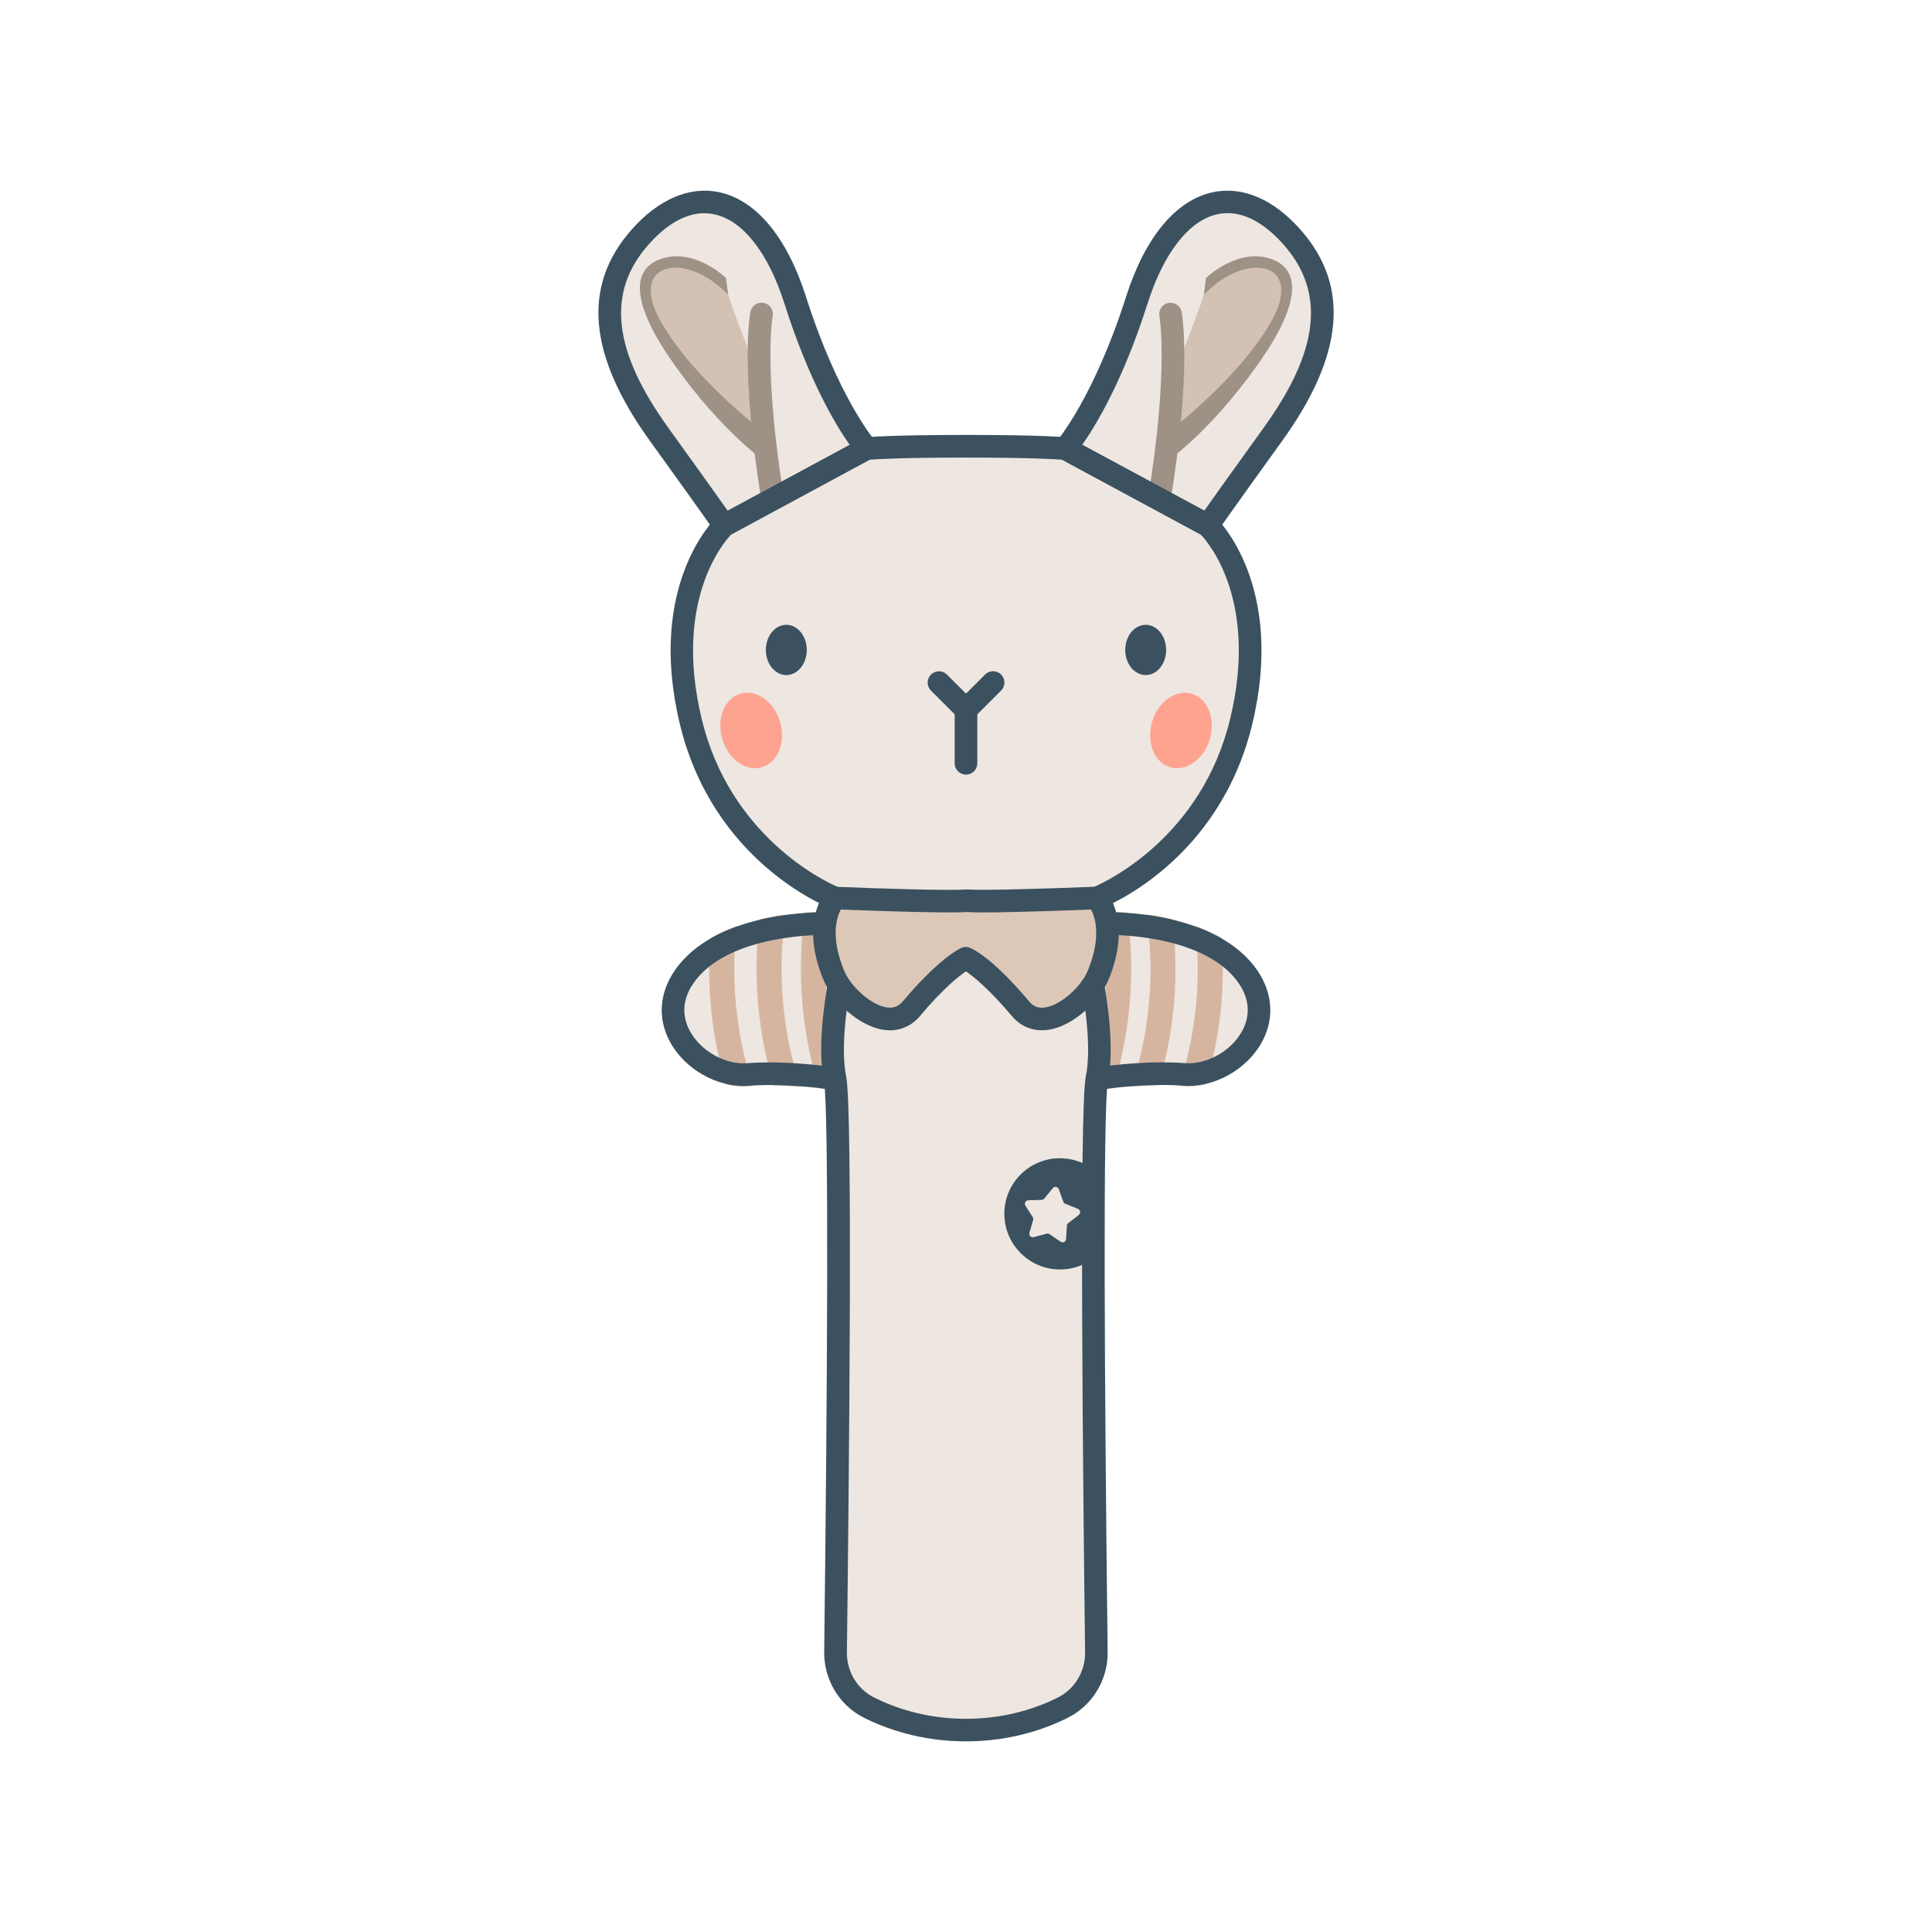 <?xml version="1.0" encoding="UTF-8"?>
<svg xmlns="http://www.w3.org/2000/svg" width="256" height="256" viewBox="0 0 256 256">
  <defs>
    <style>
      .cls-1 {
        fill: #ffa391;
      }

      .cls-2 {
        fill: #d3c1b3;
      }

      .boundingbox {
        opacity: 0;
      }

      .cls-3 {
        fill: #d6b5a0;
      }

      .cls-4 {
        fill: #3b5160;
      }

      .cls-5 {
        fill: #9e9186;
      }

      .cls-6 {
        fill: #ddc7b6;
      }

      .cls-7 {
        fill: #eee6e0;
      }
    </style>
  </defs>
  <g id="Border">
    <path class="boundingbox" d="m256,256H0V0h256v256Z"/>
  </g>
  <g id="Icons">
    <g>
      <path class="cls-7" d="m110.65,142.92c-2.59-.35-7.3-.87-11.52-.55-6.24.48-13.43-6.72-8.06-13.51,5.37-6.8,18.17-6.48,18.17-6.48"/>
      <path class="cls-7" d="m114.84,59.43l-18.88,10.19s-2.53-3.63-8.52-11.92c-6-8.29-10.03-17.85-2.69-26.22,7.34-8.38,16.19-5.61,20.61,8.29,4.42,13.9,9.48,19.66,9.48,19.66Z"/>
      <path class="cls-3" d="m111.18,141.47c-1.14-4.16-1.75-8.56-1.75-13.08,0-1.52.07-3.03.21-4.52.08-.95.2-1.9.33-2.84-.21-.12-.44-.19-.69-.2-.14,0-1.14-.02-2.63.08-.16,1.03-.27,2.09-.35,3.14-.11,1.43-.18,2.87-.18,4.33,0,4.35.53,8.58,1.52,12.62.26,1.09.56,2.15.89,3.2.68.08,1.33.17,1.92.25.07.01.13.01.21.01.5,0,.95-.24,1.24-.62-.26-.79-.5-1.58-.71-2.38Zm-1.75-13.08c0-1.52.07-3.03.21-4.52-.14.05-.29.06-.44.06-.03,0-1.19-.02-2.9.12-.11,1.43-.18,2.87-.18,4.33,0,4.35.53,8.58,1.52,12.62,1.18.11,2.26.25,3.22.37.11.02.22.04.32.09-1.14-4.16-1.75-8.56-1.75-13.08Z"/>
      <path class="cls-3" d="m105.12,140.82c-1.01-3.98-1.56-8.14-1.56-12.43,0-1.35.05-2.69.17-4.01.08-1.07.2-2.14.35-3.19-1.06.13-2.23.34-3.43.63-.13,1.08-.24,2.17-.3,3.28-.07,1.08-.1,2.19-.1,3.3,0,4.25.5,8.37,1.45,12.33.25,1.04.53,2.08.85,3.1,1.19.02,2.39.07,3.52.17-.34-1.04-.66-2.1-.94-3.16Z"/>
      <path class="cls-5" d="m101.73,61.41s-5.81-3.83-12.36-13.07c-6.56-9.24-5.29-13.27-1.11-14.22,4.19-.95,7.94,2.72,7.94,2.72l.28,2.21.67,7.74,3.87,9.4.71,5.21Z"/>
      <path class="cls-2" d="m101.97,57.86s-10.03-7.42-14.45-15.32,3.4-9.36,8.96-3.48c0,0-.2-.08,6,15.91"/>
      <path class="cls-3" d="m98.86,140.83c-1.02-3.98-1.57-8.14-1.57-12.44,0-.75.02-1.5.05-2.24.05-1.16.14-2.3.28-3.44-1.2.43-2.38.95-3.49,1.59-.09,1.27-.14,2.55-.16,3.84v.25c0,4.02.44,7.93,1.29,11.69.28,1.22.59,2.42.96,3.6,1,.24,2.02.33,3.02.25.18-.01.34-.03.52-.03-.33-1.01-.63-2.03-.9-3.06Z"/>
      <path class="cls-5" d="m102.38,67.63c-.72,0-1.36-.52-1.48-1.26-2.85-17.54-1.53-24.75-1.47-25.05.16-.81.94-1.35,1.76-1.19.81.16,1.34.94,1.19,1.75-.02.1-1.25,7.15,1.49,24,.13.82-.42,1.59-1.24,1.72-.08.01-.16.02-.24.02Z"/>
      <path class="cls-7" d="m141.16,59.43l18.88,10.19s2.53-3.63,8.52-11.92c6-8.29,10.03-17.85,2.69-26.22-7.34-8.38-16.19-5.61-20.61,8.29-4.42,13.9-9.48,19.66-9.48,19.66Z"/>
      <path class="cls-4" d="m95.97,71.12c-.48,0-.94-.23-1.23-.64-.03-.04-2.6-3.72-8.51-11.9-8.29-11.44-9.14-20.63-2.6-28.08,3.56-4.07,7.7-5.86,11.63-5.04,4.92,1.03,9.02,5.95,11.54,13.86,4.25,13.36,9.13,19.08,9.18,19.13.3.34.43.81.34,1.25-.08.45-.36.84-.76,1.05l-18.88,10.19c-.23.12-.47.18-.71.18Zm-2.63-42.87c-3.07,0-5.71,2.22-7.46,4.22-5.56,6.33-4.67,14.07,2.77,24.35,4.11,5.69,6.61,9.21,7.77,10.85l16.17-8.72c-1.79-2.54-5.39-8.46-8.65-18.72-2.14-6.74-5.53-11.05-9.29-11.83-.44-.09-.88-.14-1.31-.14Z"/>
      <path class="cls-7" d="m146.77,122.39s12.79-.32,18.17,6.48c5.37,6.79-1.82,13.98-8.06,13.51-4.23-.32-8.93.2-11.52.55"/>
      <path class="cls-4" d="m110.65,144.42c-.07,0-.13,0-.2-.01-4.3-.58-8.17-.77-11.21-.54-4.11.32-8.52-2.16-10.5-5.89-1.74-3.27-1.32-6.93,1.15-10.04,5.77-7.3,18.83-7.06,19.38-7.05.83.02,1.48.71,1.46,1.54-.02.83-.67,1.51-1.54,1.46-.12,0-12.11-.21-16.95,5.91-2.2,2.78-1.68,5.22-.85,6.77,1.42,2.68,4.7,4.54,7.62,4.31,4.09-.31,8.7.13,11.84.56.82.11,1.4.87,1.29,1.69-.1.75-.75,1.3-1.48,1.3Z"/>
      <path class="cls-7" d="m128,119.35c-2.88.24-17.34-.36-17.34-.36,0,0-14.85-5.68-19.12-23.37s4.42-25.99,4.42-25.99l18.88-10.19s2.81-.31,13.15-.31h0c10.34,0,13.15.31,13.15.31l18.88,10.19s8.69,8.3,4.42,25.99-19.12,23.37-19.12,23.37c0,0-14.46.6-17.34.36h0Z"/>
      <path class="cls-4" d="m128,102.64c-.83,0-1.5-.67-1.5-1.5v-6.49l-3.14-3.14c-.59-.59-.59-1.54,0-2.12.59-.59,1.54-.59,2.12,0l3.58,3.58c.28.28.44.66.44,1.06v7.11c0,.83-.67,1.5-1.5,1.5Z"/>
      <path class="cls-3" d="m144.11,143.85c.29.38.74.62,1.24.62.07,0,.13,0,.21-.01.59-.08,1.24-.17,1.92-.25.33-1.05.63-2.12.89-3.2.99-4.04,1.52-8.27,1.52-12.62,0-1.46-.06-2.9-.18-4.33-.08-1.05-.2-2.11-.35-3.14-1.5-.1-2.49-.08-2.63-.08-.25.01-.49.07-.69.2.13.94.25,1.89.33,2.84.13,1.49.21,3,.21,4.52,0,4.53-.61,8.92-1.75,13.08-.22.8-.45,1.59-.71,2.38Zm.71-2.38c.1-.05.21-.07.32-.09.96-.12,2.05-.26,3.22-.37.99-4.04,1.52-8.27,1.52-12.62,0-1.46-.06-2.9-.18-4.33-1.72-.14-2.87-.12-2.9-.12-.16,0-.3-.01-.44-.06.13,1.49.21,3,.21,4.52,0,4.53-.61,8.92-1.75,13.08Z"/>
      <path class="cls-3" d="m149.94,143.98c1.14-.09,2.34-.14,3.52-.17.32-1.02.6-2.06.85-3.1.95-3.96,1.45-8.08,1.45-12.33,0-1.11-.03-2.21-.1-3.3-.06-1.11-.17-2.19-.3-3.28-1.2-.29-2.37-.5-3.43-.63.16,1.05.27,2.12.35,3.19.11,1.32.17,2.66.17,4.01,0,4.29-.55,8.45-1.56,12.43-.28,1.06-.6,2.12-.94,3.16Z"/>
      <path class="cls-3" d="m156.24,143.89c.18,0,.34.02.52.03,1,.08,2.02-.01,3.02-.25.37-1.18.68-2.38.96-3.6.85-3.76,1.29-7.67,1.29-11.69v-.25c-.01-1.29-.06-2.57-.16-3.84-1.12-.64-2.29-1.16-3.49-1.59.13,1.14.23,2.28.28,3.44.03.74.05,1.49.05,2.24,0,4.3-.55,8.46-1.57,12.44-.27,1.03-.57,2.05-.9,3.06Z"/>
      <ellipse class="cls-4" cx="104.19" cy="86.12" rx="2.71" ry="3.33"/>
      <path class="cls-7" d="m144.92,155.26c-.03,3.34-.04,7.16-.04,11.27,0,18.5.28,42.62.4,52.39.04,3.07-1.64,5.93-4.38,7.31-.03.01-.06.03-.09.04-2.96,1.49-7.28,2.97-12.81,2.97s-9.95-1.51-12.91-3.01c-2.74-1.39-4.41-4.24-4.37-7.31.2-16.16.82-71.62-.06-75.93-.88-4.31.2-10.68.53-12.47l12.54-7.04,9.99-.43,11.09,7.47c.33,1.79,1.41,8.16.53,12.47-.23,1.13-.35,5.76-.41,12.26Z"/>
      <path class="cls-4" d="m140.46,153.47c-4.08,0-7.38,3.3-7.38,7.36s3.3,7.38,7.38,7.38c1.3,0,2.54-.34,3.61-.95,0-4.67.01-9.02.05-12.81-1.08-.62-2.33-.97-3.65-.97Zm2.49,7.52l-1.4,1.08c-.11.08-.18.21-.18.34l-.11,1.77c-.01.36-.42.56-.73.35l-1.46-.99c-.12-.08-.26-.11-.39-.07l-1.71.46c-.35.09-.67-.23-.56-.59l.49-1.7c.04-.13.01-.27-.06-.38l-.96-1.49c-.2-.31.01-.72.39-.73l1.76-.05c.14-.01.26-.07.35-.18l1.12-1.37c.22-.28.68-.2.8.14l.6,1.67c.05.12.15.22.28.27l1.64.65c.34.13.41.59.12.81Z"/>
      <path class="cls-4" d="m128,230.74c-6.06,0-10.73-1.72-13.59-3.17-3.2-1.62-5.24-5.02-5.2-8.66.42-34.39.64-72.31-.03-75.61-.89-4.39.07-10.58.52-13.04.08-.44.35-.82.74-1.04l12.54-7.04c.21-.12.43-.18.67-.19l9.99-.43c.31-.02.64.08.9.25l11.1,7.47c.33.23.56.58.64.97.45,2.46,1.42,8.66.52,13.05-.67,3.29-.45,41.22-.03,75.61.04,3.64-1.99,7.04-5.2,8.66-2.86,1.45-7.53,3.17-13.59,3.17Zm-15.46-99.25c-.4,2.35-1.14,7.64-.41,11.21.88,4.32.35,54.76.09,76.25-.03,2.51,1.36,4.84,3.55,5.95,2.56,1.3,6.77,2.85,12.23,2.85s9.67-1.55,12.23-2.85c2.19-1.11,3.58-3.44,3.55-5.95-.27-21.49-.79-71.92.09-76.24.74-3.61-.03-8.98-.42-11.29l-10.16-6.84-9.14.4-11.61,6.51Z"/>
      <ellipse class="cls-1" cx="99.53" cy="96.79" rx="3.99" ry="5.08" transform="translate(-22.98 31.48) rotate(-16.14)"/>
      <path class="cls-5" d="m154.27,61.41s5.81-3.83,12.36-13.07c6.56-9.24,5.29-13.27,1.11-14.22s-7.94,2.72-7.94,2.72l-.28,2.21-.67,7.74-3.87,9.4-.71,5.21Z"/>
      <path class="cls-2" d="m154.03,57.86s10.03-7.42,14.45-15.32-3.4-9.36-8.96-3.48c0,0,.2-.08-6,15.91"/>
      <path class="cls-6" d="m145.34,118.99s3.08,3.24.16,10.27c-1.39,3.34-7.13,8.15-10.28,4.4-4.68-5.57-7.22-6.69-7.22-6.69h0s-2.54,1.13-7.22,6.69c-3.15,3.74-8.89-1.06-10.28-4.4-2.92-7.03.16-10.27.16-10.27"/>
      <path class="cls-5" d="m153.62,67.63c-.08,0-.16,0-.24-.02-.82-.13-1.37-.9-1.24-1.72,2.75-16.89,1.5-23.93,1.49-24-.15-.81.38-1.6,1.19-1.75.82-.15,1.6.38,1.75,1.19.06.3,1.38,7.51-1.47,25.05-.12.74-.76,1.26-1.48,1.26Z"/>
      <path class="cls-4" d="m130.28,120.9c-.97,0-1.76-.02-2.28-.05-3.19.22-16.82-.34-17.4-.37-.16,0-.32-.04-.47-.1-.64-.24-15.64-6.18-20.04-24.42-4.42-18.32,4.46-27.06,4.85-27.42.1-.09.21-.17.32-.23l18.88-10.19c.17-.09.36-.15.55-.17.12-.01,3.01-.32,13.32-.32s13.2.31,13.32.32c.19.02.38.08.55.17l18.88,10.19c.12.06.23.14.32.23.38.36,9.26,9.1,4.85,27.42-4.4,18.25-19.4,24.18-20.04,24.42-.15.06-.31.09-.47.1-.49.02-10.13.42-15.12.42Zm-2.28-3.05s.08,0,.12,0c2.17.18,11.84-.15,16.89-.35,1.76-.77,14.24-6.69,17.99-22.24,3.76-15.57-2.82-23.3-3.88-24.42l-18.41-9.93c-.92-.07-4.34-.28-12.72-.28s-11.8.21-12.72.28l-18.41,9.94c-1.04,1.1-7.64,8.83-3.88,24.42,3.75,15.55,16.22,21.47,17.99,22.24,5.05.21,14.72.53,16.89.35.04,0,.08,0,.12,0Z"/>
      <path class="cls-4" d="m160.03,71.12c-.24,0-.49-.06-.71-.18l-18.88-10.19c-.4-.22-.68-.6-.76-1.05-.08-.45.05-.91.35-1.25.07-.08,4.93-5.8,9.18-19.13,2.52-7.91,6.62-12.83,11.54-13.86,3.94-.82,8.07.97,11.63,5.04,6.54,7.45,5.69,16.64-2.6,28.08-5.91,8.19-8.48,11.87-8.51,11.9-.29.42-.75.64-1.23.64Zm-16.62-12.18l16.17,8.72c1.16-1.64,3.66-5.16,7.77-10.85,7.45-10.28,8.33-18.02,2.77-24.35-2-2.28-5.13-4.84-8.77-4.08-3.76.78-7.15,5.1-9.29,11.83-3.26,10.26-6.87,16.18-8.65,18.72Z"/>
      <path class="cls-4" d="m117.93,136.52c-.29,0-.59-.02-.89-.07-3.31-.51-6.77-3.83-7.93-6.62-3.26-7.84.31-11.72.46-11.88.57-.6,1.52-.62,2.12-.05.6.57.62,1.52.05,2.12-.08.09-2.33,2.74.14,8.66.81,1.95,3.44,4.47,5.61,4.81.88.13,1.56-.12,2.13-.79,4.77-5.67,7.47-6.97,7.77-7.1.19-.08.4-.13.61-.13.89,0,3.95,1.96,8.37,7.23.57.68,1.25.93,2.13.79,2.18-.33,4.8-2.86,5.61-4.81,2.46-5.92.21-8.57.12-8.68-.54-.61-.5-1.56.1-2.11.6-.55,1.53-.53,2.09.06.15.16,3.72,4.04.46,11.88-1.16,2.79-4.62,6.11-7.93,6.62-1.92.29-3.65-.36-4.88-1.83-3.03-3.6-5.11-5.25-6.08-5.91-.97.66-3.05,2.3-6.08,5.91-1.04,1.24-2.44,1.9-3.99,1.9Z"/>
      <path class="cls-4" d="m145.35,144.42c-.74,0-1.38-.55-1.48-1.3-.11-.82.46-1.58,1.29-1.69,3.14-.43,7.74-.87,11.84-.56,2.92.23,6.2-1.63,7.62-4.31.83-1.55,1.35-3.99-.85-6.77-4.84-6.12-16.83-5.91-16.95-5.91-.85.06-1.52-.64-1.54-1.46-.02-.83.63-1.52,1.46-1.54.55-.01,13.61-.26,19.38,7.05,2.47,3.12,2.88,6.78,1.15,10.04-1.98,3.73-6.4,6.21-10.5,5.89-3.03-.23-6.91-.04-11.21.54-.07,0-.14.01-.2.01Z"/>
      <ellipse class="cls-4" cx="151.81" cy="86.12" rx="2.71" ry="3.33"/>
      <ellipse class="cls-1" cx="156.47" cy="96.79" rx="5.08" ry="3.99" transform="translate(20.01 220.19) rotate(-73.86)"/>
      <path class="cls-4" d="m128,95.53c-.38,0-.77-.15-1.06-.44-.59-.59-.59-1.54,0-2.12l3.59-3.59c.59-.59,1.54-.59,2.12,0,.59.59.59,1.54,0,2.12l-3.59,3.59c-.29.29-.68.44-1.06.44Z"/>
    </g>
  </g>
</svg>